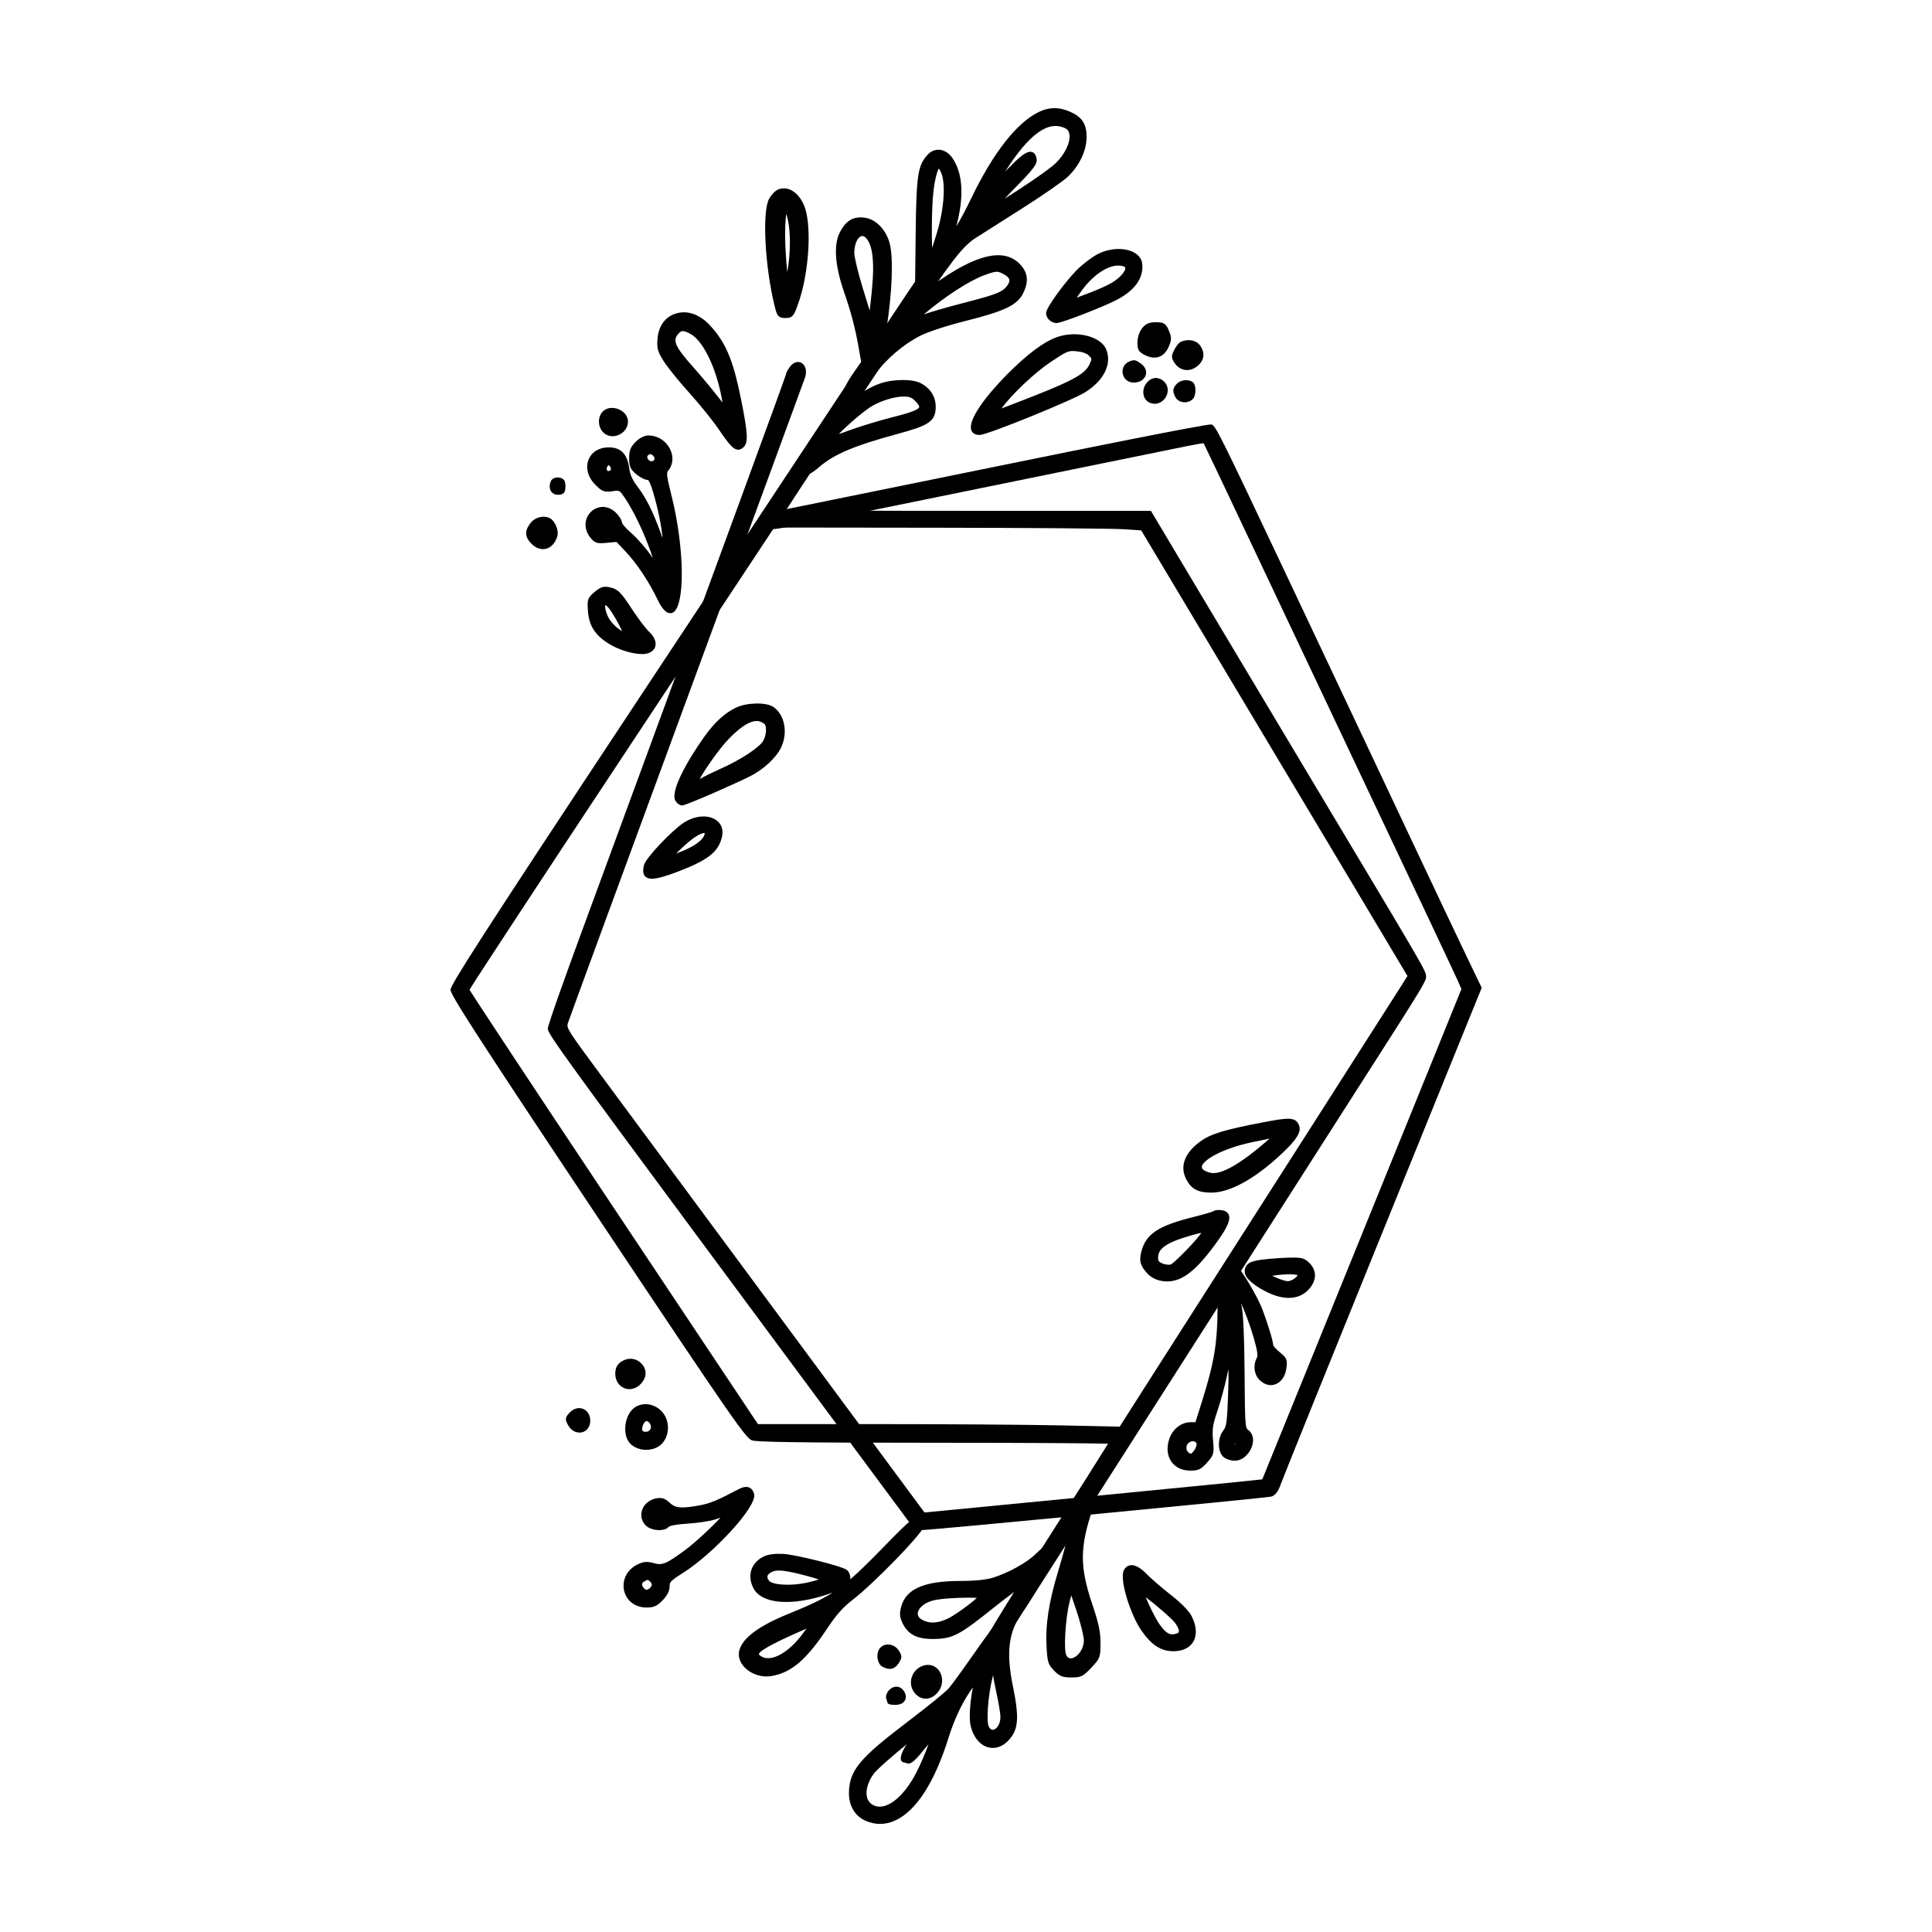 <?xml version="1.0" encoding="UTF-8"?>
<!-- Uploaded to: SVG Repo, www.svgrepo.com, Generator: SVG Repo Mixer Tools -->
<svg fill="#000000" width="800px" height="800px" version="1.1" viewBox="144 144 512 512" xmlns="http://www.w3.org/2000/svg">
 <g>
  <path d="m352.15 228.29c1.949 0 2.281-0.727 3.371-3.785 2.535-7.113 3.512-17.91 2.18-24.07-0.594-2.754-2.055-4.988-3.906-5.977-1.168-0.625-2.41-0.711-3.562-0.246-0.855 0.336-1.906 1.527-2.422 2.481-1.875 3.43-1.102 18.082 1.496 28.5 0.586 2.356 0.867 3.098 2.844 3.098zm0.66-25.961c0.711 3.352 0.695 8.438-0.039 12.977-0.031 0.195-0.082 0.484-0.133 0.801-0.176-1.461-0.363-3.738-0.473-6.144-0.223-4.953-0.031-7.941 0.227-9.262 0.109 0.348 0.254 0.867 0.418 1.629zm93.902 11.594c-0.121-1.238-0.898-2.309-2.176-3.008-2.488-1.367-6.41-1.211-9.547 0.383-1.523 0.77-3.949 2.602-5.527 4.16-2.793 2.766-8.238 9.969-8.238 11.523 0 1.375 1.328 2.629 2.785 2.629 1.473 0 13.16-4.621 16.191-6.273 4.684-2.547 6.875-5.719 6.512-9.414zm-17.375 8.961 1.047-1.484c3.039-4.328 6.961-7.027 9.957-7.027 0.535 0 1.043 0.086 1.508 0.266 0.316 0.121 0.352 0.281 0.363 0.336 0.074 0.371-0.262 1.223-1.473 2.383-1.668 1.598-3.769 2.656-9.785 4.922zm-102.6 25.301c2.715 3.004 6.207 7.34 7.785 9.664 2.727 4.016 3.777 5.152 4.887 5.309 0.074 0.012 0.152 0.016 0.223 0.016 0.434 0 0.855-0.18 1.289-0.539 1.43-1.199 1.324-3.606-0.551-12.891-2.102-10.41-4.027-14.969-8.219-19.508-2.938-3.18-6.481-4.242-9.715-2.902-2.434 1.008-3.965 3.371-4.188 6.492-0.191 2.586 0.016 3.309 1.684 5.961 1.012 1.594 4.059 5.363 6.805 8.398zm-2.961-15.734c0.395-0.438 0.695-0.699 1.184-0.699 0.43 0 1.004 0.207 1.906 0.672 3.34 1.723 6.769 8.621 8.344 16.777 0.105 0.539 0.195 1.039 0.266 1.473-0.418-0.523-0.941-1.176-1.543-1.949-1.512-1.949-4.344-5.332-6.312-7.531-4.988-5.586-5.336-7.082-3.844-8.742zm122.86-1.414c0.957-1.238 1.855-1.637 3.68-1.637 2.152 0 2.664 0.332 3.449 2.227 0.742 1.789 0.742 2.379-0.004 4.168-0.586 1.402-1.43 2.316-2.516 2.734-0.422 0.16-0.867 0.242-1.336 0.242-0.73 0-1.512-0.203-2.336-0.594-1.785-0.848-2.144-1.422-2.144-3.391 0-1.344 0.461-2.777 1.207-3.75zm-22.574 2.32c-3.477 1.238-7.906 4.555-13.16 9.859-5.359 5.41-10.66 12.172-9.441 14.918 0.23 0.523 0.781 1.129 2.07 1.129 0.066 0 0.133 0 0.203-0.004 2.168-0.102 24.66-9.25 27.988-11.387 4.918-3.16 6.992-7.488 5.426-11.289-1.438-3.473-7.914-5.074-13.086-3.227zm8.812 6.898c-1.273 3.055-4.516 4.746-21.66 11.305l-1.828 0.699c2.816-3.82 8.82-9.5 13.027-12.309 3.652-2.434 4.516-2.926 5.793-2.926 0.332 0 0.695 0.031 1.137 0.074 1.473 0.137 2.648 0.555 3.238 1.152 0.789 0.809 0.789 0.809 0.293 2.004zm22.383-0.09c-0.883-1.336-0.887-1.855-0.051-3.477 0.344-0.664 1.113-1.863 1.824-2.152 2.012-0.816 4.109-0.344 5.094 1.148 1.336 2.019 0.961 4.019-1.012 5.496-0.785 0.59-1.672 0.898-2.543 0.898-0.211 0-0.422-0.02-0.637-0.055-1.062-0.195-2.016-0.852-2.676-1.859zm-13.723 2.856c-0.227-1.164 0.23-2.613 1.762-3.234 1.328-0.535 1.637-0.418 3.019 0.539 1.16 0.816 1.664 2.004 1.309 3.113-0.371 1.184-1.629 1.949-3.199 1.949-1.68 0.008-2.66-1.188-2.891-2.367zm7.102 7.676c-0.812-0.367-1.387-1.113-1.578-2.039-0.242-1.164 0.121-2.422 0.977-3.371 0.637-0.699 1.441-1.098 2.262-1.117 0.734 0.004 1.57 0.312 2.191 0.941 1.367 1.367 1.137 3.18 0.312 4.367-0.594 0.855-1.605 1.531-2.785 1.531-0.438-0.004-0.898-0.098-1.379-0.312zm-86.293 10.191c-2.09 1.152-5.754 4.137-6.555 5.367-0.5 0.762-0.906 1.926-0.629 2.672 0.277 0.742 0.797 1.012 1.184 1.109 0.152 0.039 0.312 0.059 0.48 0.059 1.047 0 2.445-0.746 4.152-2.223 4.004-3.473 9.23-5.699 20.691-8.82 8.219-2.238 10.305-3.238 10.305-7.234 0-2.727-1.43-4.961-4.027-6.301-2.203-1.133-7.324-1.074-10.758 0.125-1.699 0.59-3.406 1.496-5.199 2.707 0.918-0.957 2.109-2.57 3.988-5.215 2.812-3.949 7.527-7.961 12.012-10.207 2.066-1.039 7.012-2.644 12.027-3.906 10.133-2.543 13.508-4.152 15.059-7.164 1.516-2.949 1.391-5.305-0.398-7.426-3.906-4.644-10.812-3.508-21.113 3.492-0.191 0.133-0.551 0.371-0.922 0.613 0.883-1.32 2.387-3.352 3.508-4.852 2.41-3.246 4.375-5.301 6.191-6.481 1.523-0.988 7.129-4.543 12.488-7.941 5.394-3.41 10.844-7.188 12.148-8.422 3.074-2.91 4.984-6.941 4.984-10.52 0-3.441-1.152-5.246-4.262-6.656-2.941-1.336-5.715-1.324-8.488 0.051-5.875 2.91-12.055 10.852-17.879 22.957-1.387 2.875-2.977 5.856-3.875 7.281l0.328-1.391c1.688-7.16 1.238-12.746-1.324-16.594-0.898-1.344-2.172-2.176-3.496-2.281-1.152-0.066-2.242 0.352-3.082 1.258-2.641 2.836-3.031 5.332-3.215 20.52l-0.16 13.863-4.106 6.293c-0.125 0.195-2.309 3.535-3.516 5.793 1.535-9.656 1.914-18.848 0.91-22.832-0.922-3.652-3.648-6.484-6.621-6.887-3.047-0.406-5.008 0.73-6.648 3.969-1.633 3.203-1.258 8.672 1.047 15.383 1.996 5.793 3.031 9.723 3.965 15.008l0.68 3.848-2.231 3.203c-1.926 2.769-2.523 4.324-2.074 5.371 0.25 0.574 0.797 0.926 1.617 1.043 0.125 0.02 0.246 0.031 0.363 0.031 0.223 0 0.434-0.051 0.648-0.125-1.648 1.238-3.359 2.695-5.254 4.551-3.098 3.027-4.117 4.519-3.883 5.707 0.105 0.598 0.555 0.98 0.938 1.203zm12.129-34.594c-0.719-2.359-1.719-5.582-1.738-5.633-1.375-4.422-2.336-8.594-2.336-9.574 0-2.504 0.902-4.144 1.793-4.481 0.109-0.039 0.215-0.059 0.328-0.059 0.359 0 0.719 0.211 1.082 0.637 1.273 1.477 1.824 4.121 1.785 8.578-0.023 2.438-0.523 7.516-0.914 10.531zm16.91-31.699c0.449-3.738 1.137-5.508 1.41-5.934 0.16 0.203 0.414 0.598 0.664 1.211 1.199 2.883 0.707 9.664-1.152 15.781-0.492 1.629-0.941 3.008-1.293 4.055-0.152-3.809-0.07-11.445 0.371-15.113zm-2.566 32.719c5.652-4.781 12.125-8.977 16.156-10.43 1.656-0.598 2.492-0.867 3.152-0.867 0.594 0 1.043 0.215 1.812 0.613 0.887 0.453 1.402 0.941 1.531 1.445 0.105 0.398-0.023 0.855-0.387 1.395-1.281 1.91-2.769 2.516-12.273 4.957-3.938 1.016-7.777 2.129-9.992 2.887zm29.906-41.098c-0.059-0.402-0.238-1.617-1.211-1.93-0.141-0.047-0.293-0.07-0.449-0.07-1.188 0-2.898 1.324-6.098 4.656-0.145 0.152-0.352 0.367-0.594 0.613 6.41-10.086 11.527-13.734 16.043-11.43 0.543 0.277 0.875 0.789 0.992 1.527 0.324 2.102-1.164 5.25-3.617 7.652-1.719 1.684-9.367 6.852-13.527 9.383 0.832-0.883 1.895-1.984 3.152-3.258 4.445-4.523 5.488-5.918 5.309-7.144zm-35.27 62.875c1.492 0 2.141 0.238 2.969 1.062 0.863 0.863 1.258 1.449 1.176 1.75-0.258 0.934-4.606 2.035-7.199 2.695-3.492 0.887-8.523 2.414-11.219 3.41-0.969 0.359-2.082 0.77-2.891 1.039 1.484-1.633 5.516-5.195 8.047-6.953 2.352-1.637 6.394-2.984 9.012-3.004h0.105zm72.051 0.18c-0.855-1.613-0.746-2.469 0.48-3.664 0.594-0.578 1.777-0.957 2.727-0.836 1.359 0.156 1.926 0.746 2.082 2.191 0.09 0.852-0.105 2.09-0.594 2.676-0.504 0.613-1.336 0.969-2.215 0.969-0.105 0-0.215-0.004-0.324-0.016-0.961-0.098-1.762-0.59-2.156-1.32zm-151.65 9.305c-0.777-0.785-1.195-1.961-1.117-3.148 0.07-1.09 0.543-2.051 1.301-2.637 1.09-0.84 2.731-0.922 4.176-0.215 1.359 0.672 2.207 1.867 2.207 3.141 0 1.535-0.984 2.938-2.508 3.566-0.523 0.211-1.055 0.316-1.566 0.316-0.938-0.008-1.824-0.355-2.492-1.023zm7.426 26.672c-1.566-1.352-2.371-2.445-2.438-2.656 0-0.801-0.953-2.055-1.551-2.656-2.273-2.273-4.977-1.828-6.531-0.441-1.691 1.5-2.363 4.359-0.359 6.906 1.27 1.613 1.844 1.691 4.5 1.449l2.484-0.23 2.414 2.562c2.984 3.168 6.207 8.004 8.414 12.625 0.457 0.957 1.773 3.699 3.414 3.699 0.172 0 0.344-0.023 0.52-0.09 3.473-1.254 3.356-17.043-0.238-31.285-1.152-4.566-1.328-5.793-0.918-6.273 1.336-1.547 1.582-3.656 0.672-5.652-1.059-2.312-3.359-3.809-5.875-3.809-0.977 0-2.316 0.684-3.34 1.707-1.344 1.34-1.715 2.273-1.715 4.336 0 2.191 0.328 2.938 1.859 4.219 0.898 0.75 2.215 1.516 3.008 1.516 0.449 0 1.031 1.758 1.492 3.289 1.23 4.102 2.246 9.098 2.504 12.141-0.156-0.422-0.316-0.867-0.465-1.273-2.16-5.941-3.949-9.48-6.379-12.641-1.129-1.465-1.785-2.969-1.996-4.59-0.5-3.785-2.227-5.547-5.441-5.547-2.5 0-4.484 1.195-5.309 3.199-0.898 2.16-0.215 4.734 1.762 6.715 1.832 1.832 2.348 2.023 4.609 1.703 1.824-0.266 1.844-0.262 3.281 1.883 2.324 3.477 5.008 9.098 6.84 14.328 0.191 0.543 0.367 1.059 0.527 1.527-0.121-0.176-0.25-0.352-0.383-0.543-1.461-2.094-3.871-4.832-5.363-6.117zm-7.234-2.07c-0.031 0.023-0.059 0.051-0.086 0.066v-0.023c0.012-0.031 0.055-0.09 0.141-0.125 0.004 0 0.012 0 0.016-0.004-0.02 0.02-0.039 0.055-0.07 0.086zm13.344-17.352c-0.121 0.258-0.398 0.406-0.754 0.406-0.488 0-0.875-0.402-1.031-0.77-0.059-0.141-0.172-0.504 0.055-0.73 0.246-0.246 0.484-0.371 0.699-0.371h0.023c0.316 0.016 0.621 0.301 0.812 0.539 0.254 0.301 0.324 0.648 0.195 0.926zm-11.508 2.598c-0.117 0.301-0.371 0.406-0.578 0.406-0.117 0-0.395-0.035-0.516-0.348-0.082-0.215-0.004-0.656 0.262-0.988 0.102-0.125 0.176-0.211 0.223-0.262 0.066 0.051 0.156 0.137 0.297 0.266 0.277 0.27 0.391 0.711 0.312 0.926zm-12.031 4.488c0 1.43-0.312 2.207-1.945 2.207-0.805 0-1.465-0.316-1.855-0.891-0.465-0.684-0.5-1.629-0.098-2.648 0.293-0.73 1.168-1.148 2.16-1.023 1.457 0.184 1.738 1.008 1.738 2.356zm-3.914 8.551c1.289 0.852 2.191 3.258 1.758 4.68-0.539 1.75-1.629 2.941-2.992 3.281-0.266 0.066-0.539 0.102-0.812 0.102-1.055 0-2.117-0.492-3.059-1.441-1.789-1.789-1.848-3.441-0.203-5.516 1.277-1.613 3.762-2.129 5.309-1.105zm26.168 35.52c1.152-0.535 1.516-1.344 1.613-1.93 0.188-1.133-0.438-2.449-1.758-3.699-0.852-0.805-2.82-3.391-4.293-5.644-3.148-4.816-3.836-5.621-6.332-6.121-1.391-0.273-2.281 0.023-3.789 1.305-1.867 1.586-1.949 2.055-1.742 4.996 0.277 3.969 1.934 6.519 5.719 8.816 2.422 1.473 6.039 2.625 8.602 2.625 0.773 0 1.461-0.113 1.98-0.348zm-7.246-5.746c-1.23-0.598-2.961-2.223-3.734-3.82-0.84-1.75-0.797-2.91-0.719-3.062 0 0 0.266 0.031 0.797 0.645 1.098 1.273 2.961 4.637 3.656 6.238zm21.738 28.078c-4.727 6.648-8.922 14.43-7.644 16.812 0.352 0.656 1.133 1.328 1.828 1.328 1.055 0 14.48-5.961 18.066-7.773 3.394-1.715 6.699-4.734 8.035-7.352 2.012-3.926 1.152-8.848-1.91-10.973-1.84-1.27-6.856-1.219-9.773 0.105-3.004 1.367-5.82 3.938-8.602 7.852zm15.695 0.969c-0.77 1.496-5.387 4.805-11.504 7.531-2.207 0.984-4.559 2.152-5.246 2.594-0.039 0.031-0.086 0.055-0.125 0.082 1.215-2.367 5.246-8.188 7.926-10.898 3.441-3.477 5.648-4.516 7.168-4.516 0.891 0 1.551 0.359 2.082 0.789 0.551 0.457 0.637 2.609-0.301 4.418zm-10.938 25.363c0.383-1.789-0.191-3.367-1.582-4.328-2.141-1.48-5.57-1.211-8.535 0.684-2.934 1.879-10.066 9.254-10.57 11.246-0.242 0.953-0.469 2.312 0.406 3.094 0.395 0.348 0.938 0.523 1.699 0.523 1.406 0 3.566-0.609 6.926-1.895 8.07-3.098 10.789-5.281 11.656-9.324zm-4.621-0.77c0 1.32-2.332 3.473-7.547 5.305 0.707-0.715 1.832-1.777 3.012-2.805 2.43-2.121 3.984-2.629 4.418-2.629 0.047 0 0.074 0.004 0.102 0.016 0 0 0.016 0.035 0.016 0.113zm127.65 91.684c1.324 2.551 3.117 3.496 6.621 3.496 4.941 0 11.562-3.652 18.637-10.277 3.926-3.68 5.234-5.754 4.672-7.391-0.852-2.516-2.875-2.242-9.75-0.926-10.184 1.949-13.734 3.039-16.512 5.066-4.148 3.039-5.453 6.602-3.668 10.031zm21.723-10.504c-7.453 6.5-12.637 9.418-15.375 8.73-1.438-0.363-2.246-0.918-2.238-1.512 0.035-1.605 4.828-4.82 13.734-6.664 1.688-0.352 3.16-0.656 4.242-0.871-0.113 0.102-0.23 0.207-0.363 0.316zm-31.992 35.48c0.953 1.023 2.336 1.715 3.898 1.949 0.453 0.07 0.898 0.105 1.336 0.105 4.141 0 7.945-3.125 13.445-10.852 2.559-3.598 3.375-5.586 2.816-6.856-0.293-0.66-0.934-1.055-1.906-1.176-0.168-0.023-1.582-0.18-2.172 0.301-0.344 0.172-2.301 0.77-5.109 1.473-9.426 2.344-12.68 4.469-13.926 9.098-0.684 2.57-0.336 3.856 1.617 5.957zm2.785-4.168c0-2.109 1.375-3.82 8.227-5.809 0.906-0.262 2.418-0.707 3.234-0.852-1.125 1.875-7.195 8.039-8.125 8.41-0.387 0.125-1.422 0.031-2.176-0.277-0.988-0.406-1.16-0.738-1.16-1.473zm40.113 1.344c-1.371-1.375-2.156-1.492-5.356-1.422-1.969 0.047-5.18 0.277-7.008 0.504-3.219 0.402-4.758 0.992-4.785 3.25-0.023 1.832 3.266 4.18 6.34 5.586 1.934 0.887 3.738 1.324 5.356 1.324 2.125 0 3.934-0.762 5.297-2.277 2.113-2.348 2.172-4.957 0.156-6.965zm-3.133 3.215c-0.156 0.465-1.496 1.598-2.625 1.598-0.523 0-2.082-0.465-3.465-1.125l-0.645-0.309 0.051-0.004c3.559-0.559 6.074-0.41 6.684-0.16zm-4.805 20.363c-1.02-0.82-1.613-1.633-1.664-1.824 0-1.09-1.664-6.387-2.949-9.699-1.168-2.996-5.594-10.707-6.867-11.348-0.504-0.25-1.367-0.402-1.945-0.195-0.625 0.223-1.074 0.805-1.066 1.352-0.023 0.105-0.25 0.438-0.66 0.734-1.098 0.781-1.188 2.039-1.25 9.531-0.07 9.285-0.926 14.344-4.152 24.598l-1.719 5.457h-1.273c-2.465 0-4.793 1.82-5.664 4.43-0.766 2.316-0.551 4.484 0.609 6.09 1.078 1.492 2.852 2.312 4.996 2.312 2.144 0 2.852-0.344 4.445-2.16 1.785-2.031 1.867-2.363 1.547-5.945-0.258-2.883-0.082-4.039 1.18-7.766 0.848-2.5 1.953-6.559 2.469-9.043 0.156-0.762 0.312-1.402 0.449-1.926 0.031 1.344 0.02 3.441-0.098 6.566-0.266 7.316-0.43 8.574-1.258 9.629-1.57 1.988-1.57 5.586-0.004 7.008 0.637 0.57 1.953 1.012 2.996 1.012 2.231 0 4.019-1.977 4.637-3.926 0.555-1.77 0.145-3.391-1.062-4.238-0.785-0.543-0.848-1.523-0.941-14.914-0.066-9.355-0.348-15.863-0.777-17.855-0.066-0.301-0.117-0.586-0.168-0.84 1.004 2.207 2.422 5.914 3.367 9.227 0.945 3.316 1.152 4.644 0.828 5.266-1.066 1.984-0.727 4.555 0.797 5.977 1.25 1.164 2.734 1.562 4.098 1.059 1.562-0.559 2.66-2.16 2.938-4.289 0.293-2.25 0.086-2.723-1.836-4.277zm-11.629 24.602c-0.074-0.023-0.211-0.152-0.23-0.352 0.016 0.004 0.023 0.016 0.039 0.02 0.121 0.082 0.16 0.195 0.191 0.332zm-10.332-0.242c0.055 0.371-0.273 1.293-0.754 1.879-0.707 0.84-0.727 0.836-1.184 0.543-0.422-0.262-0.707-0.699-0.762-1.199-0.059-0.523 0.125-1.043 0.508-1.422 0.367-0.363 0.816-0.508 1.199-0.508 0.156 0 0.301 0.023 0.43 0.066 0.223 0.078 0.504 0.254 0.562 0.641zm-151.65-14.77c-1.484-0.59-2.41-2.055-2.41-3.836 0-1.406 0.453-2.383 1.426-3.066 1.828-1.293 3.961-1.168 5.438 0.309 1.598 1.594 1.562 3.684-0.102 5.453-0.852 0.91-1.941 1.395-3.023 1.395-0.441-0.004-0.895-0.082-1.328-0.254zm3.008 4.938c-1.438 0.836-2.481 2.719-2.731 4.914-0.23 2.066 0.293 3.926 1.406 4.969 1.039 0.973 2.519 1.516 4.117 1.516 0.121 0 0.246 0 0.371-0.012 1.602-0.086 3.031-0.727 3.918-1.754 2.074-2.41 1.926-6.328-0.324-8.566-1.875-1.863-4.656-2.301-6.758-1.066zm3.945 5.816c-0.176 0.438-0.562 0.73-1.066 0.789-0.301 0.031-0.84 0.051-1.047-0.242-0.227-0.309-0.152-0.953 0.195-1.727 0.227-0.508 0.52-0.82 0.797-0.855 0.02 0 0.039-0.004 0.059-0.004 0.301 0 0.598 0.297 0.754 0.484 0.387 0.469 0.504 1.055 0.309 1.555zm-15.992-2.125c0 1.516-0.84 2.719-2.141 3.055-0.223 0.055-0.457 0.086-0.699 0.086-1.055 0-2.254-0.559-3.023-1.941-0.855-1.543-0.816-2.023 0.293-3.254 1.039-1.148 2.434-1.578 3.652-1.098 1.184 0.457 1.918 1.668 1.918 3.152zm133.15 23.355c0.621-1.832 1.543-4.828 1.543-5.566 0-0.699-0.316-1.285-0.875-1.613-0.641-0.371-1.492-0.336-2.273 0.102-1.391 0.785-3.637 7.984-4.637 12.809-0.418 2.047-1.719 6.856-2.891 10.73-2.516 8.297-3.438 14.359-3.082 20.262 0.223 3.785 0.379 4.516 2.004 6.168 1.449 1.473 2.262 1.789 4.578 1.789 2.559 0 3.055-0.242 5.269-2.59 2.324-2.453 2.434-2.762 2.434-6.535 0-3.023-0.453-5.144-2.195-10.328-3.332-9.879-3.309-15.062 0.125-25.227zm-2.344 34.84c0.004 2.324-1.602 4.352-3.047 4.719-0.699 0.176-1.25-0.074-1.605-0.754-0.699-1.305-0.297-9.664 0.918-14.328l0.398-1.543 1.352 3.953c1.18 3.5 1.98 6.941 1.984 7.953zm-87.391-38.859c-0.262-0.84-0.707-1.402-1.305-1.648-0.734-0.301-1.637-0.156-2.836 0.48-5.492 2.898-7.609 3.773-10.289 4.262-5.098 0.934-6.492 0.645-7.875-0.641-1.34-1.238-2.121-1.496-3.652-1.211-1.82 0.348-3.254 1.578-3.758 3.199-0.434 1.422-0.059 2.906 1.008 3.977 0.934 0.934 2.66 1.293 3.824 1.23 1.031-0.051 1.844-0.367 2.273-0.891 0.023-0.02 0.66-0.551 5.117-0.836 2.82-0.18 6.074-0.691 7.406-1.164 0.418-0.152 0.82-0.281 1.18-0.398-1.934 2.117-6.516 6.465-9.211 8.457-5.301 3.934-6.262 4.188-8.398 3.598-1.828-0.5-2.746-0.438-4.277 0.289-3.25 1.543-4.18 4.594-3.664 6.938 0.605 2.731 2.934 4.508 5.926 4.523h0.09c1.844 0 2.766-0.418 4.211-1.914 1.234-1.273 1.859-2.543 1.859-3.777 0-1.02 0.137-1.344 3.707-3.602 7.801-4.941 19.688-17.605 18.664-20.871zm-28.086 25.332c-0.367 0.203-0.57 0.238-1.027-0.223-0.418-0.422-0.625-0.832-0.586-1.145 0.039-0.312 0.344-0.551 0.594-0.699 0.441-0.262 0.68-0.402 0.883-0.402 0.223 0 0.402 0.176 0.777 0.551 0.258 0.258 0.363 0.535 0.324 0.828-0.062 0.395-0.41 0.797-0.965 1.09zm73.586-17.566c0-0.52 0-1.723-0.867-2.074-1.176-0.488-3.039 0.969-9.32 7.426-4.273 4.394-7.231 7.352-9.848 9.613 0.004-0.105 0.047-0.172 0.047-0.289 0-0.891-0.383-1.812-0.926-2.238-1.359-1.059-13.621-4.051-16.762-4.246-2.102-0.117-3.961 0.09-5.09 0.605-1.703 0.777-2.887 2-3.422 3.543-0.527 1.531-0.348 3.289 0.516 4.941 1.254 2.418 4.422 3.648 8.711 3.648 3.508 0 7.766-0.836 12.324-2.504-3.102 1.988-6.5 3.512-11.949 5.738-7.621 3.113-11.805 6.195-12.781 9.438-0.449 1.48-0.023 3.098 1.16 4.445 1.441 1.641 3.754 2.621 6.031 2.621 0.418 0 0.84-0.035 1.254-0.105 5.262-0.875 9.254-4.273 14.75-12.531 2.562-3.848 4.195-5.68 6.992-7.828 5.164-3.992 19.18-18.148 19.18-20.203zm-30.77 15.641c-5.168 1.258-10.012 0.672-10.758-0.336-0.359-0.484-0.504-0.902-0.422-1.238 0.086-0.371 0.453-0.734 1.098-1.066 0.504-0.266 1.109-0.406 1.941-0.406 1.48 0 3.684 0.441 7.34 1.41 1.391 0.367 2.481 0.707 3.199 0.961-0.578 0.199-1.391 0.438-2.398 0.676zm-0.855 12.371c-0.348 0.488-0.797 1.098-1.344 1.797-3.613 4.68-7.926 7.004-10.453 5.629-0.781-0.418-0.797-0.648-0.797-0.676 0.035-1.098 6.41-4.004 8.812-5.098 1.602-0.727 2.879-1.281 3.781-1.652zm66.664-20.758c-0.152-0.406-0.594-1.109-1.926-1.258-1.379-0.176-2.5 0.707-3.906 2.137-2.273 2.312-7.477 5.188-11.602 6.414-1.773 0.523-4.793 0.816-8.504 0.816-9.543 0-14.359 2.106-15.617 6.832-0.504 1.875-0.418 2.754 0.434 4.492 1.508 3.062 4.09 4.223 8.949 4.031 4.481-0.191 6.348-1.219 15.359-8.453 3.273-2.629 7.098-5.402 9.422-6.977-2.312 3.094-6.609 8.57-8.012 10.062-0.863 0.922-3.875 4.988-6.848 9.25-2.836 4.07-5.91 8.297-6.723 9.234-0.699 0.812-5.219 4.539-10.82 8.793-12.848 9.75-15.473 12.914-15.602 18.809-0.074 3.5 1.617 6.312 4.535 7.531 1.238 0.52 2.481 0.777 3.719 0.777 1.371 0 2.734-0.316 4.09-0.945 5.543-2.59 10.41-10.191 14.082-21.996 1.578-5.066 3.883-9.82 6.418-13.234-0.762 3.809-1.055 8.16-0.629 10.035 0.742 3.254 2.621 5.465 5.031 5.918 2.203 0.402 4.398-0.73 6.004-3.129 1.652-2.453 1.715-5.828 0.246-12.898-1.961-9.43-1.199-14.953 2.805-20.383 1.387-1.883 3.293-4.996 4.336-7.094 0.992-1.984 2.484-4.316 3.332-5.215 1.27-1.34 1.773-2.594 1.426-3.551zm-15.254 44.148c0 1.82-0.918 3.141-1.805 3.359-0.629 0.156-1.031-0.328-1.266-0.766-0.664-1.238-0.309-7.824 0.984-13.125 0.031-0.137 0.074-0.312 0.121-0.504 0.227 1.352 0.586 3.164 0.953 4.828 0.547 2.461 1.012 5.301 1.012 6.207zm-26.305 11.523c0.156 0.328 0.469 0.523 0.789 0.523h0.004c0.07 0.012 0.387 0.102 0.797 0.25 0.586 0.215 1.438 0.152 4.238-3.379 0.527-0.66 1.008-1.238 1.414-1.715-0.68 1.98-1.996 5.168-3.32 7.715-3.406 6.531-8.012 10.035-11.234 8.496-0.887-0.422-1.484-1.164-1.738-2.144-0.441-1.742 0.215-4.066 1.77-6.211 0.852-1.184 5.629-5.301 8.77-7.82-0.98 1.414-1.926 3.367-1.488 4.285zm4.398-39.082c0.117-1.098 1.426-2.606 4.019-3.305 1.828-0.492 6.324-0.754 9.371-0.754 0.926 0 1.723 0.023 2.262 0.074-1.484 1.406-6.027 4.766-7.996 5.617-2.613 1.133-4.527 1.195-6.41 0.223-0.621-0.324-1.348-0.906-1.246-1.855zm66.992-4.852c-2.328-1.812-5.238-4.328-6.359-5.492-1.641-1.699-3.109-2.473-4.277-2.309-0.508 0.07-1.215 0.348-1.723 1.289-1.289 2.398 1.75 11.879 4.637 16.02 2.711 3.891 5.18 5.477 8.516 5.477 2.379 0 4.219-0.867 5.184-2.445 1.094-1.789 0.945-4.238-0.414-6.891-0.703-1.355-2.781-3.473-5.562-5.648zm2.176 9.895c-0.074 0.207-0.328 0.367-0.746 0.473-1.527 0.383-2.465 0.125-4.324-2.473-1.117-1.559-2.875-5.195-3.68-7.211 2.277 1.684 6.973 5.672 7.758 6.781 1.117 1.586 1.066 2.231 0.992 2.43zm-74.195 4.918c0.91 1.426 0.91 1.891-0.004 3.309-0.672 1.031-1.449 1.547-2.394 1.547-0.57 0-1.199-0.188-1.895-0.555-0.684-0.363-1.168-1.164-1.324-2.195-0.172-1.152 0.117-2.258 0.75-2.891 0.605-0.605 1.445-0.906 2.352-0.797 1.008 0.105 1.945 0.699 2.516 1.582zm7.148 12.75c-0.961 0-1.883-0.406-2.648-1.18-1.066-1.066-1.512-2.606-1.18-4.106 0.344-1.578 1.461-2.848 2.984-3.406 1.75-0.648 3.465-0.105 4.453 1.395 0.969 1.465 1.168 3.934-0.672 5.894-0.848 0.902-1.848 1.387-2.891 1.402h-0.047zm-7.547-3.172c0.504 0.055 1.223 0.316 1.82 1.266 0.508 0.805 0.586 1.656 0.211 2.344-0.418 0.762-1.324 1.199-2.481 1.199-1.43 0-2.207-0.133-2.207-0.84-0.004-0.031-0.098-0.348-0.246-0.746-0.273-0.719 0.168-1.75 0.746-2.328 0.84-0.852 1.656-0.949 2.156-0.895z"/>
  <path d="m532.68 397.48c-2.09-4.344-8.66-18.223-14.652-30.934-5.926-12.574-13.027-27.629-15.758-33.406l-18.262-38.672c-17.039-36.086-17.836-37.527-18.922-37.973-0.016-0.004-0.047-0.012-0.098-0.012-2.188 0-37.262 7.113-52.488 10.223-30.219 6.168-54.215 11.055-57.055 11.613-6.848 1.355-8.625 1.797-8.305 3.984 0.145 1.02 0.84 1.762 1.758 1.898 1.195 0.203 23.148-4.324 23.371-4.375 12.156-2.488 35.355-7.227 51.559-10.52 16.207-3.301 31.715-6.457 34.461-7.027 2.312-0.473 4.004-0.75 4.676-0.828 0.84 1.688 4.797 9.992 10.121 21.285 5.57 11.812 20.496 43.352 33.176 70.137 12.473 26.34 23.504 49.727 24.086 51.07l0.945 2.176-8.734 21.539c-4.867 11.996-10.188 25.09-11.84 29.145-1.652 4.055-9.578 23.574-17.629 43.41-8.07 19.887-13.84 34.043-14.57 35.832-2.641 0.312-21.992 2.238-44.812 4.449l-44.707 4.332-86.199-116.51c-8.238-11.133-8.707-11.871-8.324-13.121 0.277-0.902 14.656-40.062 31.398-85.523 17.051-46.281 31.164-84.684 31.469-85.621 0.66-2.016-0.059-3.445-1.012-3.926-0.77-0.383-2.039-0.293-3.094 1.203-0.098 0.137-0.934 1.336-0.91 1.797-0.367 1.355-20.48 56.23-55.184 150.56-2.215 6.031-7.977 21.91-7.977 22.949 0 1.254 3.754 6.586 43.527 60.246 8.375 11.301 23 31.043 32.547 43.934 9.547 12.891 18.176 24.539 19.207 25.914 1.234 1.652 2.332 2.75 3.68 2.769h0.012c2.574 0 91.574-8.531 92.777-8.891 1.062-0.316 1.824-1.328 2.543-3.387 0.5-1.426 12.609-31.434 27.004-66.895l26.098-64.297 0.105-0.258z"/>
  <path d="m497.12 359.92c-11.777-19.672-27.387-45.777-34.676-58.004l-13.441-22.535h-49.051c-28.914 0-44.164-0.066-47.473-0.418 1.812-2.852 9.609-14.723 20.219-30.723 0.207-0.309 20.441-30.832 20.711-31.559 0.203-0.52 0.055-1.188-0.387-1.832-0.414-0.594-1.137-1.234-1.934-1.234-0.676 0-1.457 0.609-1.914 1.133-0.539 0.605-8.293 12.211-15.316 22.828l-62.406 94.332c-41.383 62.562-48.062 73.172-48.062 74.402s5.414 9.871 38.988 60.227c36.352 54.527 39.262 58.594 40.91 59.172 1.117 0.398 9.652 0.641 48.668 0.641 24.562 0 41.59 0.121 45.691 0.246-1.719 2.805-7.84 12.496-16.602 26.199-6.445 10.078-17.23 27.137-17.059 28.148 0.137 0.801 0.988 1.473 2.016 1.598 0.121 0.016 0.242 0.02 0.352 0.02 1.352 0 2.16-1.078 4.016-3.988 1.344-2.109 7.594-11.891 13.891-21.73l0.223-0.348c6.227-9.742 12.832-20.066 14.746-23.07 1.941-3.039 6.555-10.258 10.258-16.047 3.703-5.789 8.324-13.008 10.262-16.047 1.945-3.047 5.719-8.941 8.418-13.156 2.699-4.211 6.473-10.105 8.418-13.156 1.941-3.039 6.555-10.262 10.262-16.051 3.703-5.785 8.316-13.008 10.258-16.047 1.934-3.031 6.797-10.625 10.77-16.836 13.105-20.449 14.055-22.117 14.055-23.227 0.004-1.484 0.004-1.484-24.809-42.938zm19.867 42.723-1.34 2.144c-1.602 2.559-41.117 64.402-53.52 83.758-3.789 5.91-10.227 15.996-14.254 22.309l-7.148 11.227-15.375-0.332c-8.609-0.191-30.273-0.344-48.285-0.344h-32.203l-38.219-57.332c-21.398-32.094-36.543-55.047-38.215-57.785 1.82-3.019 19.426-29.832 40.371-61.477l40.379-61.012 43.676 0.055c23.809 0.023 46.219 0.207 48.941 0.395l4.644 0.316 20.641 34.52c11.453 19.148 27.398 45.84 35.465 59.348z"/>
 </g>
</svg>